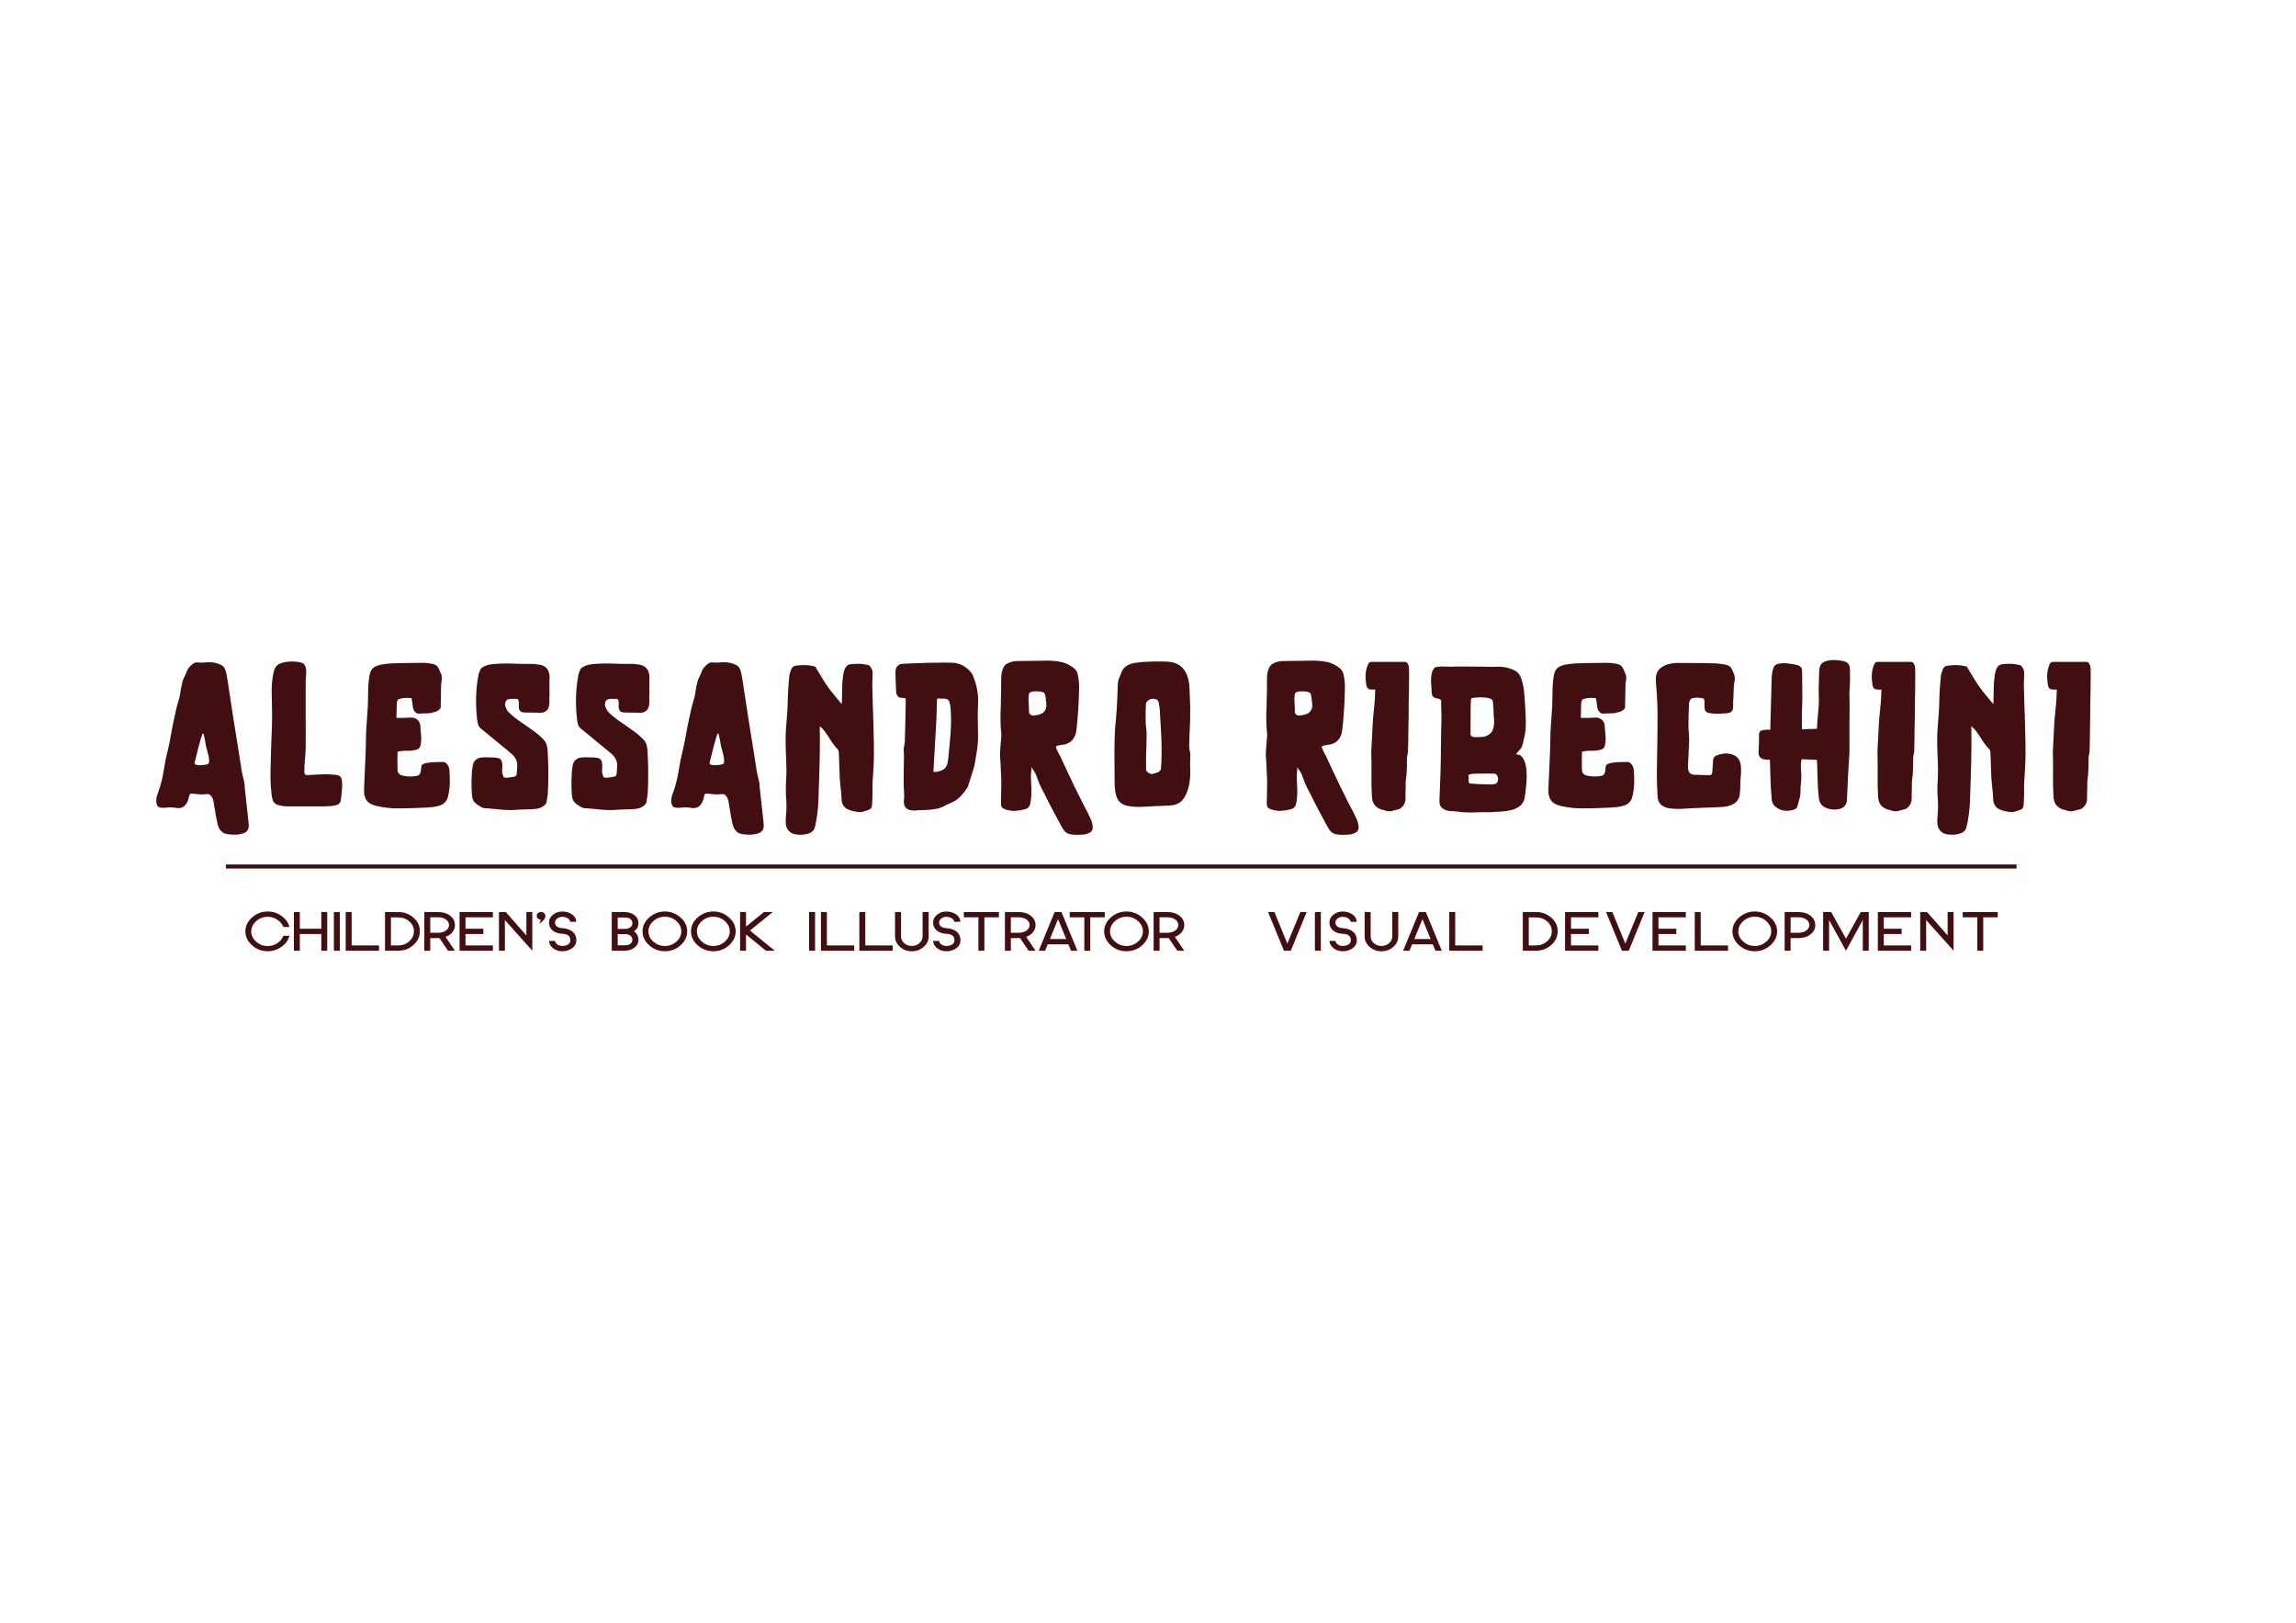 <?xml version="1.0" encoding="UTF-8"?>
<!DOCTYPE svg PUBLIC '-//W3C//DTD SVG 1.0//EN'
          'http://www.w3.org/TR/2001/REC-SVG-20010904/DTD/svg10.dtd'>
<svg data-name="Livello 1" height="595" viewBox="0 0 841.89 595.28" width="842" xmlns="http://www.w3.org/2000/svg" xmlns:xlink="http://www.w3.org/1999/xlink"
><g fill="#410f11"
  ><path d="M89.52,288.71c.22,2.11.45,4.22.69,6.34.24,2.11.47,4.23.69,6.34.09.62.12,1.22.1,1.82-.02.59-.23,1.13-.63,1.62-.26.35-.59.6-.99.76-.4.15-.79.27-1.19.36-.75.17-1.49.26-2.21.26s-1.46-.04-2.21-.13c-.31-.04-.59-.09-.86-.13-.26-.04-.53-.11-.79-.2-.92-.4-1.61-1.08-2.05-2.05-.22-.48-.39-.96-.5-1.42-.11-.46-.21-.94-.3-1.42-.13-.71-.26-1.4-.4-2.08-.13-.68-.24-1.38-.33-2.08-.09-.26-.13-.48-.13-.66-.13-.62-.24-1.28-.33-1.98-.09-.7-.33-1.32-.73-1.85-.4-.57-.81-.87-1.25-.89-.44-.02-.97.01-1.58.1-.66.04-1.35.02-2.08-.07-.73-.09-1.42-.15-2.08-.2-.44-.09-.75-.02-.92.2-.09.09-.14.19-.17.3-.02.11-.06.21-.1.3-.09.48-.21.96-.36,1.42-.15.46-.34.89-.56,1.29-.22.35-.49.67-.79.96-.31.29-.64.5-.99.63-.62.22-1.23.27-1.85.17-.62-.11-1.23-.19-1.85-.23-.62-.04-1.21-.02-1.78.07-.57.09-1.17.11-1.78.07-.57,0-1.01-.11-1.32-.33-.26-.18-.45-.42-.56-.73-.11-.31-.19-.62-.23-.92-.09-.88,0-1.74.3-2.57.29-.83.56-1.65.83-2.44.75-2.33,1.3-4.69,1.65-7.06.35-2.38.84-4.75,1.45-7.13.4-1.67.74-3.33,1.02-4.98.29-1.65.6-3.31.96-4.98.31-1.45.62-2.88.92-4.29.31-1.41.68-2.82,1.12-4.22.22-.7.38-1.43.5-2.18.11-.75.23-1.5.36-2.24.13-.7.29-1.4.46-2.08.17-.68.44-1.35.79-2.01.09-.22.2-.45.33-.69.13-.24.24-.5.33-.76.18-.62.44-1.16.79-1.62.35-.46.77-.89,1.25-1.29.35-.31.71-.54,1.09-.69.37-.15.78-.19,1.22-.1.7.09,1.39.1,2.05.03s1.34-.1,2.05-.1c1.54,0,2.93.31,4.16.92.88.4,1.45,1.06,1.72,1.98.22.53.37,1.15.46,1.85.18.88.33,1.77.46,2.67.13.9.26,1.82.4,2.74.57,3.87,1.17,7.72,1.78,11.55.62,3.83,1.23,7.68,1.85,11.55.17,1.14.35,2.28.53,3.4.17,1.12.35,2.25.53,3.4.18.97.4,1.91.66,2.84.26.92.4,1.89.4,2.9ZM76.12,280.26c.26-.22.38-.65.36-1.29-.02-.64-.12-1.32-.3-2.05-.18-.73-.36-1.43-.56-2.11-.2-.68-.32-1.18-.36-1.49-.09-.7-.21-1.41-.36-2.11-.16-.7-.32-1.41-.5-2.11h-.2c-.13,0-.35.51-.66,1.52-.31,1.01-.63,2.16-.96,3.43s-.63,2.47-.89,3.6-.44,1.82-.53,2.08c-.09.4.05.66.43.79.37.13.82.2,1.35.2s1.06-.03,1.58-.1c.53-.07.88-.12,1.06-.17.26-.09.44-.15.53-.2Z"
    /><path d="M124.63,284.94c.22.22.36.46.43.73.07.26.12.53.17.79.09,1.06.09,2.11,0,3.17-.09,1.06-.2,2.11-.33,3.17-.04.35-.11.72-.2,1.09-.09.37-.24.67-.46.89-.22.22-.48.37-.79.46-.31.09-.62.18-.92.26-.71.13-1.39.22-2.05.26-.66.04-1.36.07-2.11.07h-12.67c-.7,0-1.41-.04-2.11-.13-.62-.09-1.23-.22-1.85-.4-.62-.18-1.12-.51-1.52-.99-.26-.35-.44-.75-.53-1.19-.09-.44-.18-.88-.26-1.32-.35-2.95-.5-5.94-.43-8.98s.14-6.03.23-8.98c.09-2.2.17-4.38.26-6.53.09-2.16.11-4.33.07-6.53-.04-2.29-.09-4.58-.13-6.86s.15-4.55.59-6.8c.13-.57.3-1.13.49-1.68.2-.55.52-1,.96-1.35.26-.26.57-.47.92-.63.35-.15.7-.27,1.06-.36,1.01-.26,2.03-.41,3.07-.43,1.03-.02,2.06.06,3.07.23.26.09.52.17.76.23s.47.14.69.23c.62.7.96,1.45,1.02,2.24.07.79.05,1.61-.03,2.44-.09.75-.13,1.48-.13,2.21v12.24c0,2.07,0,4.1.03,6.11.02,2,0,4.04-.03,6.1-.04,1.41-.14,2.83-.3,4.26-.16,1.43-.21,2.87-.17,4.32,0,.35.07.59.2.73l.13.13c.17.13.48.2.92.2,1.67-.09,3.35-.18,5.05-.26,1.69-.09,3.38-.04,5.05.13.35.09.69.17,1.02.23.33.07.6.23.82.5Z"
    /><path d="M164.16,280.85c.22.44.37.92.46,1.45.13,1.54.19,3.07.17,4.59-.02,1.52-.19,3.05-.5,4.59-.09.44-.2.87-.33,1.29s-.33.8-.59,1.15c-.57.75-1.32,1.28-2.24,1.58s-1.85.51-2.77.59c-.75.09-1.64.15-2.67.2-1.04.04-2.1.09-3.2.13-1.1.04-2.18.08-3.23.1-1.06.02-1.94.03-2.64.03-2.99.09-5.87-.2-8.65-.86-.44-.09-.86-.21-1.25-.36-.4-.15-.79-.34-1.19-.56-.84-.48-1.43-1.19-1.78-2.11-.26-.62-.41-1.28-.43-1.98-.02-.7-.01-1.41.03-2.11.09-1.72.17-3.44.23-5.18.07-1.74.14-3.49.23-5.25.09-1.63.14-3.26.17-4.88s.05-3.28.1-4.95c.09-1.28.17-2.56.26-3.86.09-1.3.18-2.58.26-3.86.09-.92.13-1.86.13-2.8s.02-1.88.07-2.8c0-1.23.03-2.45.1-3.66.07-1.21.21-2.41.43-3.6.13-.75.37-1.41.73-1.98.26-.44.66-.81,1.19-1.12.62-.35,1.25-.59,1.91-.73.66-.13,1.32-.24,1.98-.33.75-.09,1.47-.15,2.18-.2.7-.04,1.41-.07,2.11-.07,1.63-.04,3.24-.08,4.85-.1,1.61-.02,3.2-.03,4.78-.03.53,0,1.06.03,1.58.1.53.07,1.06.14,1.58.23.62.09,1.14.29,1.58.59.44.31.77.75.99,1.32.13.35.29.72.46,1.09.18.37.33.74.46,1.09.22.7.22,1.54,0,2.51-.04.26-.08.52-.1.76-.02.24-.03.5-.03.76-.04,1.28-.07,2.53-.07,3.76s-.02,2.49-.07,3.76c0,.31-.02.53-.07.66-.57.79-1.34,1.28-2.31,1.45-.31.04-.59.11-.86.2-.26.09-.55.15-.86.2-.75.04-1.49.07-2.21.07s-1.46.02-2.21.07c-1.01-.48-1.58-1.34-1.72-2.57-.04-.53-.11-1.04-.2-1.55-.09-.5-.18-1.02-.26-1.55-.84-.09-1.66-.11-2.48-.07-.81.04-1.66.24-2.54.59-.09.22-.18.46-.26.73-.09.26-.13.53-.13.79-.04.88-.07,1.75-.07,2.61s-.02,1.73-.07,2.61h1.06c.75,0,1.46-.01,2.14-.03.68-.02,1.38-.05,2.08-.1,1.06-.04,1.9.25,2.54.89.64.64.96,1.4.96,2.28.04.75.1,1.46.17,2.14.07.68.12,1.4.17,2.15,0,.84-.07,1.65-.2,2.44-.13,1.01-.68,1.65-1.65,1.91-.35.09-.69.16-1.02.2-.33.04-.67.09-1.02.13-.49.04-.96.06-1.42.03-.46-.02-.94,0-1.42.03-.31.04-.6.09-.89.13-.29.04-.61.09-.96.13-.09.18-.13.33-.13.46,0,1.01-.01,2.02-.03,3.04-.02,1.01-.01,2.02.03,3.04,0,1.28.66,2.05,1.98,2.31,1.58.35,3.17.4,4.75.13.22-.04.43-.09.63-.13.2-.04.38-.15.56-.33.22-.18.37-.41.46-.69.09-.29.15-.56.2-.83.04-.35.08-.68.1-.99.02-.31.08-.64.17-.99.22-.26.66-.51,1.32-.73,1.06-.22,2.11-.35,3.17-.4s2.13-.07,3.23-.07c.48,0,.88.13,1.19.4.31.26.57.57.79.92Z"
    /><path d="M198.28,243.96c1.14.26,2,.92,2.57,1.98.26.57.43,1.13.49,1.68.07.55.08,1.11.03,1.68-.04.92-.06,1.84-.03,2.74.02.9.03,1.82.03,2.74,0,.26-.02.46-.07.59,0,.49,0,.98.03,1.49.02.51.01,1.01-.03,1.52-.04.51-.17.98-.36,1.42-.2.44-.52.82-.96,1.12-.44.31-.91.49-1.42.53-.51.04-1.02.04-1.55,0-.79,0-1.6,0-2.41-.03-.81-.02-1.62-.03-2.41-.03-.22-.04-.44-.08-.66-.1-.22-.02-.42-.08-.59-.17-.35-.22-.58-.52-.69-.89-.11-.37-.17-.74-.17-1.09,0-.4.01-.79.03-1.19.02-.4-.03-.77-.17-1.12-.09-.17-.18-.29-.26-.33-.13-.09-.31-.13-.53-.13h-1.02c-.38,0-.75.01-1.12.03-.38.02-.72.1-1.02.23-.31.13-.53.35-.66.66-.22.4-.31.83-.26,1.29.04.46.17.89.4,1.29.18.44.41.83.69,1.16s.6.65.96.96c.92.84,1.89,1.61,2.9,2.31,1.01.7,2.02,1.41,3.04,2.11,1.01.7,2.01,1.42,3,2.14.99.73,1.92,1.53,2.8,2.41.53.53.9,1.01,1.12,1.45.22.4.36.81.43,1.25.07.44.14.88.23,1.32.09,1.1.14,2.19.17,3.27.02,1.08.05,2.15.1,3.2v4.42c0,1.45-.04,2.9-.13,4.36,0,.62-.06,1.24-.17,1.88-.11.64-.21,1.29-.3,1.95-.04.57-.35,1.06-.92,1.45-.57.48-1.18.81-1.82.99-.64.18-1.33.29-2.08.33l-5.54.2c-.62.04-1.21.09-1.78.13-.57.04-1.17.04-1.78,0-.75,0-1.51-.03-2.28-.1-.77-.07-1.53-.14-2.28-.23-.44-.04-.86-.08-1.25-.1-.4-.02-.79-.06-1.19-.1-.44-.09-.86-.12-1.25-.1-.4.02-.79-.03-1.19-.17-.4-.13-.77-.32-1.12-.56-.35-.24-.7-.47-1.06-.69-.22-.18-.44-.36-.66-.56-.22-.2-.42-.43-.59-.69-.26-.4-.43-.85-.5-1.35-.07-.5-.12-1.02-.17-1.55-.09-1.36-.12-2.73-.1-4.09.02-1.36.08-2.75.17-4.16.09-.7.2-1.41.33-2.11.13-.7.46-1.3.99-1.78.57-.53,1.26-.84,2.08-.92.81-.09,1.59-.11,2.34-.07.44,0,.86.01,1.25.03.4.02.81.03,1.25.03.4.04.8.1,1.22.17.42.07.78.25,1.09.56.22.26.36.56.43.89.07.33.12.67.17,1.02,0,.66-.02,1.36-.07,2.11-.04.75.09,1.43.4,2.05,0,.31.18.5.53.56.35.07.76.08,1.22.03.46-.04.9-.11,1.32-.2.42-.09.69-.13.83-.13.09-.04.2-.08.33-.1.13-.02.24-.08.33-.17.13-.09.22-.23.26-.43.04-.2.09-.38.13-.56.09-.97.14-1.92.17-2.87.02-.95-.21-1.82-.69-2.61-.26-.48-.59-.91-.99-1.29-.4-.37-.81-.74-1.25-1.09-1.63-1.32-3.25-2.65-4.85-3.99-1.61-1.34-3.22-2.67-4.85-3.99-.31-.22-.61-.46-.89-.73-.29-.26-.52-.57-.69-.92-.22-.53-.38-1.14-.46-1.85-.35-2.77-.49-5.59-.43-8.45.07-2.86.36-5.68.89-8.45.09-.31.19-.6.3-.89.11-.29.23-.58.36-.89.22-.48.68-.88,1.39-1.19.66-.35,1.34-.58,2.05-.69.7-.11,1.43-.19,2.18-.23,2.24-.18,4.49-.21,6.73-.1,2.24.11,4.49.14,6.73.1.53,0,1.07.04,1.62.13.55.09,1.09.18,1.62.26Z"
    /><path d="M234.91,243.96c1.14.26,2,.92,2.57,1.98.26.57.43,1.13.5,1.68.07.55.08,1.11.03,1.68-.04.92-.06,1.84-.03,2.74.02.9.03,1.82.03,2.74,0,.26-.02.46-.07.59,0,.49.01.98.03,1.49.02.51,0,1.01-.03,1.52-.04.51-.17.98-.36,1.42-.2.44-.52.82-.96,1.12-.44.31-.91.49-1.42.53-.51.04-1.02.04-1.55,0-.79,0-1.59,0-2.41-.03-.81-.02-1.62-.03-2.41-.03-.22-.04-.44-.08-.66-.1-.22-.02-.42-.08-.59-.17-.35-.22-.58-.52-.69-.89-.11-.37-.17-.74-.17-1.09,0-.4,0-.79.03-1.19.02-.4-.03-.77-.17-1.12-.09-.17-.18-.29-.26-.33-.13-.09-.31-.13-.53-.13h-1.02c-.37,0-.75.01-1.12.03-.37.02-.72.1-1.02.23-.31.13-.53.35-.66.66-.22.4-.31.83-.26,1.29s.18.89.4,1.29c.17.44.41.83.69,1.16.29.33.6.65.96.96.92.84,1.89,1.61,2.9,2.31,1.01.7,2.02,1.41,3.04,2.11,1.01.7,2.01,1.42,3,2.14.99.73,1.92,1.53,2.81,2.41.53.53.9,1.01,1.12,1.45.22.4.36.81.43,1.25.07.44.14.88.23,1.32.09,1.1.14,2.19.17,3.27.02,1.08.05,2.15.1,3.2v4.42c0,1.45-.04,2.9-.13,4.36,0,.62-.06,1.24-.17,1.88-.11.64-.21,1.29-.3,1.95-.04.57-.35,1.06-.92,1.45-.57.48-1.18.81-1.81.99-.64.18-1.33.29-2.08.33l-5.54.2c-.62.04-1.21.09-1.78.13-.57.04-1.17.04-1.78,0-.75,0-1.51-.03-2.28-.1-.77-.07-1.53-.14-2.28-.23-.44-.04-.86-.08-1.25-.1-.4-.02-.79-.06-1.19-.1-.44-.09-.86-.12-1.25-.1-.4.02-.79-.03-1.19-.17-.4-.13-.77-.32-1.12-.56-.35-.24-.71-.47-1.06-.69-.22-.18-.44-.36-.66-.56-.22-.2-.42-.43-.59-.69-.26-.4-.43-.85-.5-1.35-.07-.5-.12-1.02-.17-1.55-.09-1.36-.12-2.73-.1-4.09.02-1.36.08-2.75.17-4.16.09-.7.2-1.41.33-2.11.13-.7.46-1.3.99-1.78.57-.53,1.26-.84,2.08-.92.81-.09,1.59-.11,2.34-.07.44,0,.86.01,1.25.03.4.02.81.03,1.25.03.4.04.8.1,1.22.17.42.07.78.25,1.09.56.22.26.36.56.43.89.07.33.12.67.17,1.02,0,.66-.02,1.36-.07,2.11-.04.75.09,1.43.4,2.05,0,.31.17.5.53.56.35.07.76.08,1.22.03.46-.04.9-.11,1.32-.2.42-.09.69-.13.83-.13.09-.04.2-.08.33-.1s.24-.08.33-.17c.13-.09.22-.23.26-.43.04-.2.09-.38.13-.56.09-.97.14-1.92.17-2.87.02-.95-.21-1.82-.69-2.61-.26-.48-.59-.91-.99-1.29-.4-.37-.81-.74-1.25-1.09-1.63-1.32-3.25-2.65-4.85-3.99s-3.22-2.67-4.85-3.99c-.31-.22-.61-.46-.89-.73-.29-.26-.52-.57-.69-.92-.22-.53-.37-1.14-.46-1.85-.35-2.77-.5-5.59-.43-8.45.07-2.86.36-5.68.89-8.45.09-.31.19-.6.3-.89.11-.29.23-.58.36-.89.22-.48.68-.88,1.39-1.19.66-.35,1.34-.58,2.05-.69.7-.11,1.43-.19,2.18-.23,2.24-.18,4.49-.21,6.73-.1,2.24.11,4.49.14,6.73.1.53,0,1.07.04,1.62.13.55.09,1.09.18,1.62.26Z"
    /><path d="M278.47,288.71c.22,2.11.45,4.22.69,6.34.24,2.11.47,4.23.69,6.34.09.62.12,1.22.1,1.82-.02.59-.23,1.13-.63,1.62-.26.35-.59.6-.99.76-.4.15-.79.27-1.19.36-.75.17-1.48.26-2.21.26s-1.46-.04-2.21-.13c-.31-.04-.59-.09-.86-.13-.26-.04-.53-.11-.79-.2-.92-.4-1.61-1.08-2.05-2.05-.22-.48-.39-.96-.5-1.42-.11-.46-.21-.94-.3-1.42-.13-.71-.26-1.4-.4-2.08-.13-.68-.24-1.38-.33-2.08-.09-.26-.13-.48-.13-.66-.13-.62-.24-1.28-.33-1.98-.09-.7-.33-1.32-.73-1.85-.4-.57-.82-.87-1.25-.89-.44-.02-.97.01-1.58.1-.66.04-1.35.02-2.08-.07-.73-.09-1.42-.15-2.08-.2-.44-.09-.75-.02-.92.2-.09.09-.14.19-.17.3-.02.11-.06.21-.1.3-.09.48-.21.96-.36,1.42s-.34.89-.56,1.29c-.22.35-.48.67-.79.96-.31.29-.64.5-.99.63-.62.22-1.23.27-1.85.17-.62-.11-1.23-.19-1.85-.23-.62-.04-1.21-.02-1.78.07-.57.09-1.17.11-1.78.07-.57,0-1.01-.11-1.32-.33-.26-.18-.45-.42-.56-.73-.11-.31-.19-.62-.23-.92-.09-.88.01-1.74.3-2.57.29-.83.56-1.65.83-2.44.75-2.33,1.3-4.69,1.65-7.06.35-2.38.83-4.75,1.45-7.13.4-1.67.74-3.33,1.02-4.98.29-1.65.6-3.31.96-4.98.31-1.45.62-2.88.92-4.29s.68-2.82,1.12-4.22c.22-.7.38-1.43.5-2.18.11-.75.23-1.5.36-2.24.13-.7.29-1.4.46-2.08.18-.68.44-1.35.79-2.01.09-.22.2-.45.33-.69.13-.24.24-.5.33-.76.17-.62.44-1.16.79-1.62.35-.46.77-.89,1.25-1.29.35-.31.71-.54,1.09-.69.37-.15.78-.19,1.22-.1.7.09,1.39.1,2.05.03.66-.07,1.34-.1,2.05-.1,1.54,0,2.92.31,4.16.92.88.4,1.45,1.06,1.72,1.98.22.53.37,1.15.46,1.85.17.88.33,1.77.46,2.67.13.9.26,1.82.4,2.74.57,3.87,1.17,7.72,1.78,11.55.62,3.83,1.23,7.68,1.85,11.55.18,1.14.35,2.28.53,3.4.18,1.12.35,2.25.53,3.4.17.97.4,1.91.66,2.84.26.92.4,1.89.4,2.9ZM265.07,280.26c.26-.22.38-.65.36-1.29-.02-.64-.12-1.32-.3-2.05-.18-.73-.36-1.43-.56-2.11-.2-.68-.32-1.18-.36-1.49-.09-.7-.21-1.41-.36-2.11s-.32-1.41-.5-2.11h-.2c-.13,0-.35.51-.66,1.52-.31,1.01-.63,2.16-.96,3.43s-.63,2.47-.89,3.6c-.26,1.12-.44,1.82-.53,2.08-.09.4.05.66.43.79.37.13.83.2,1.35.2s1.06-.03,1.58-.1c.53-.07.88-.12,1.06-.17.26-.09.44-.15.53-.2Z"
    /><path d="M319.79,251.22c.04,1.94.09,3.86.13,5.77.04,1.91.11,3.84.2,5.78.04,2.2.1,4.38.17,6.53.07,2.16.1,4.33.1,6.53,0,1.8-.04,3.6-.13,5.38-.09,1.78-.2,3.58-.33,5.38-.09,1.14-.11,2.28-.07,3.4s.02,2.26-.07,3.4c0,.35-.01.73-.03,1.12-.02.4-.06.77-.1,1.12-.09.66-.42,1.12-.99,1.39-.66.22-1.32.44-1.98.66-.66.22-1.34.29-2.05.2-1.32-.13-2.51-.42-3.56-.86-1.58-.62-2.44-1.87-2.57-3.76-.04-1.32-.14-2.65-.3-3.99-.16-1.34-.28-2.67-.36-3.99-.09-1.5-.14-2.98-.17-4.46-.02-1.47-.08-2.94-.17-4.39,0-.48-.04-.84-.13-1.06-.09-.22-.21-.42-.36-.59-.15-.17-.32-.35-.5-.53-.53-.57-1.02-1.21-1.48-1.91-.46-.7-.91-1.4-1.35-2.08-.44-.68-.9-1.35-1.39-2.01-.48-.66-1.03-1.23-1.65-1.72l-.13-.13c.09,6.16.02,12.32-.2,18.48-.09,2.95-.19,5.92-.3,8.91-.11,2.99-.47,5.94-1.09,8.84-.09.31-.17.62-.23.92-.07.31-.19.59-.36.86-.44.62-1.03,1.06-1.78,1.32s-1.5.42-2.24.46c-.97.09-1.96.03-2.97-.17-1.01-.2-1.83-.69-2.44-1.49-.53-.75-.82-1.58-.86-2.51-.04-.92-.02-1.83.07-2.71.22-2.2.24-4.38.07-6.53-.18-2.16-.18-4.31,0-6.47.13-2.24.14-4.49.03-6.73-.11-2.24-.19-4.49-.23-6.73-.04-1.8,0-3.59.13-5.35.13-1.76.26-3.54.4-5.35.13-1.5.21-2.98.23-4.46.02-1.47.08-2.96.17-4.46.04-.97.11-1.91.2-2.84.09-.92.18-1.85.26-2.77.09-.35.19-.69.3-1.02.11-.33.23-.67.36-1.02.35-.88.97-1.34,1.85-1.39,1.01-.13,2.01-.2,3-.2s1.99.11,3,.33c.22.04.41.09.56.13.15.04.3.09.43.13.75,1.23,1.47,2.44,2.18,3.63.7,1.19,1.45,2.35,2.24,3.5.79,1.14,1.64,2.24,2.54,3.3.9,1.06,1.81,2.16,2.74,3.3,0-.26,0-.47.03-.63s.03-.32.03-.5c.04-1.19.07-2.39.07-3.6s.04-2.41.13-3.6c.09-.79.17-1.56.26-2.31.09-.75.29-1.5.59-2.24.48-1.14,1.3-1.74,2.44-1.78.92-.09,1.85-.13,2.77-.13s1.85.11,2.77.33c.22.04.42.09.59.13.18.04.31.09.4.13.83.88,1.25,1.78,1.25,2.71s-.02,1.85-.07,2.77c0,.26-.01.53-.03.79-.02.26-.03.53-.03.79Z"
    /><path d="M357.14,248.97c1.14,3.08,1.63,6.16,1.45,9.24-.09,1.89-.12,3.77-.1,5.64s.05,3.75.1,5.64c.04,1.45-.02,2.89-.2,4.32-.18,1.43-.4,2.87-.66,4.32-.09.53-.18,1.07-.26,1.62-.09.55-.2,1.09-.33,1.62-.35,1.15-.72,2.3-1.09,3.47-.38,1.17-.74,2.32-1.09,3.46-.04.09-.09.2-.13.33-.04.13-.09.24-.13.33-.79,1.19-1.66,2.28-2.61,3.27-.95.99-2.12,1.77-3.53,2.34-.48.22-.97.44-1.45.66-.48.22-.97.46-1.45.73-.7.35-1.43.59-2.18.73-.75.13-1.5.24-2.24.33-1.01.09-2.05.14-3.1.17-1.06.02-2.09.08-3.1.17-.22,0-.46-.02-.73-.07s-.51-.09-.73-.13c-1.36-.35-2.09-1.23-2.18-2.64-.09-.26-.09-.53,0-.79.09-.84.11-1.66.07-2.48-.04-.81-.09-1.64-.13-2.47-.04-1.14-.06-2.3-.03-3.46.02-1.17.03-2.32.03-3.46,0-.84,0-1.66.03-2.48.02-.81.03-1.64.03-2.47,0-.48-.02-.96-.07-1.42-.04-.46-.02-.91.07-1.35.09-.44.17-.85.23-1.22.07-.37.1-.78.1-1.22.09-2.55.15-5.08.2-7.59.04-2.51.09-5.04.13-7.59,0-.13-.02-.22-.07-.26-.04-.04-.09-.07-.13-.07s-.09-.02-.13-.07c-.57-.09-1.11-.14-1.62-.17-.51-.02-.91-.32-1.22-.89-.18-.35-.29-.71-.33-1.09-.04-.37-.07-.74-.07-1.09l-.2-5.54v-.82c0-.29.02-.56.07-.83.09-.44.26-.84.53-1.19.26-.35.62-.62,1.06-.79.18-.09.35-.13.53-.13s.37-.02.59-.07c.18,0,.62-.02,1.32-.07.7-.04,1.52-.08,2.44-.1.92-.02,1.89-.05,2.9-.1,1.01-.04,1.95-.08,2.81-.1.86-.02,1.57-.03,2.14-.03s.86.02.86.07v-.07c.97,0,1.94-.01,2.9-.03.97-.02,1.91-.01,2.84.03,1.41.09,2.67.45,3.8,1.09,1.12.64,2.12,1.48,3,2.54.26.31.47.66.63,1.06.15.4.3.79.43,1.19ZM347.64,278.41c.35-3.21.65-6.45.89-9.7.24-3.25.21-6.51-.1-9.77-.09-.48-.2-.95-.33-1.39-.13-.44-.4-.77-.79-.99-.22-.13-.45-.21-.69-.23-.24-.02-.47-.03-.69-.03h-.96c-.29,0-.61-.02-.96-.07-.18,0-.29.04-.33.13-.09.04-.13.16-.13.33-.09.7-.12,1.4-.1,2.08.02.68.01,1.38-.03,2.08-.04,1.19-.09,2.38-.13,3.56-.04,1.19-.11,2.35-.2,3.5-.13,2.51-.28,5-.43,7.46-.15,2.46-.3,4.95-.43,7.46,0,.13.02.22.07.26.09.09.2.13.33.13.79-.04,1.56-.2,2.31-.46.75-.26,1.34-.7,1.78-1.32.35-.44.57-.92.66-1.45.09-.53.17-1.06.26-1.58Z"
    /><path d="M399.12,298.81c.17.35.4.79.66,1.32.26.53.47,1.08.63,1.65.15.57.24,1.13.26,1.68.02.55-.12,1.02-.43,1.42-.09.18-.22.32-.4.43-.18.11-.37.21-.59.3-.75.35-1.53.55-2.34.59-.82.04-1.64.07-2.48.07-.62-.04-1.21-.1-1.78-.17-.57-.07-1.1-.25-1.58-.56-.44-.31-.79-.66-1.06-1.06-.26-.4-.51-.79-.73-1.19-1.06-1.94-2.09-3.85-3.1-5.74-1.01-1.89-2-3.83-2.97-5.81-.48-.92-.97-1.86-1.45-2.8-.48-.95-.9-1.92-1.25-2.94-.18-.44-.33-.86-.46-1.25-.13-.4-.31-.81-.53-1.25-.13-.26-.39-.64-.76-1.12-.37-.48-.56-.88-.56-1.19,0,.7-.04,1.39-.13,2.05s-.11,1.34-.07,2.05c.09,1.54.14,3.09.17,4.65.02,1.56-.1,3.11-.36,4.65-.22,1.28-.92,2.05-2.11,2.31-1.14.31-2.3.5-3.46.56-1.17.07-2.34-.1-3.53-.5-.66-.22-1.11-.47-1.35-.76-.24-.29-.36-.78-.36-1.49,0-1.41.02-2.8.07-4.19.04-1.39.07-2.78.07-4.19-.04-1.14-.1-2.29-.17-3.43-.07-1.14-.12-2.29-.16-3.43-.04-.62-.09-1.23-.13-1.85-.04-.62-.04-1.23,0-1.85.04-.88.1-1.73.17-2.54.07-.81.14-1.66.23-2.54.09-.66.09-1.34,0-2.05-.18-1.63-.26-3.26-.26-4.88s.04-3.28.13-4.95v-.73c.04-1.54.08-3.05.1-4.52.02-1.47.03-2.96.03-4.46,0-.75.05-1.46.17-2.15.11-.68.32-1.35.63-2.01.31-.7.83-1.23,1.58-1.58,1.14-.57,2.31-.86,3.5-.86,1.98,0,3.92-.02,5.81-.07,1.89-.04,3.81-.07,5.74-.07,1.67.04,3.2.21,4.59.49,1.39.29,2.74.89,4.06,1.81.22.18.44.35.66.53.22.18.42.37.59.59.35.4.58.85.69,1.35.11.51.21,1,.3,1.49.22,1.41.31,2.84.26,4.29-.04,1.45-.09,2.88-.13,4.29-.09,1.28-.17,2.56-.23,3.86-.07,1.3-.17,2.59-.3,3.86-.09,1.01-.21,2.09-.36,3.23-.15,1.14-.54,2.13-1.16,2.97-.66.88-1.58,1.52-2.77,1.91-.18.04-.44.09-.79.13-.35.04-.72.1-1.09.17-.38.07-.72.13-1.02.2-.31.07-.51.17-.59.3-.09.13-.07.36.07.69.13.33.3.69.49,1.09.2.4.38.76.56,1.09.17.33.31.56.4.69.35.75.68,1.47.99,2.18.31.7.64,1.41.99,2.11,2.07,4.49,4.22,8.93,6.47,13.33l1.98,3.76ZM383.08,260.72c.35-.48.54-1.02.56-1.62.02-.59-.01-1.18-.1-1.75l-.2-1.78c-.04-.22-.09-.43-.13-.63-.04-.2-.11-.38-.2-.56-.22-.26-.52-.44-.89-.53-.38-.09-.74-.15-1.09-.2-.71-.04-1.41-.04-2.11,0-.31.04-.59.11-.86.2-.26.09-.48.24-.66.46-.09.09-.13.2-.13.33s-.02.26-.07.4c-.09.75-.11,1.51-.07,2.28.04.77.09,1.53.13,2.28v.76c0,.29.01.56.03.83.02.26.1.5.23.69.13.2.35.36.66.5.31.13.64.16.99.07.57-.04,1.12-.13,1.65-.26.53-.13,1.01-.33,1.45-.59.35-.26.62-.55.79-.86Z"
    /><path d="M436.47,276.96c-.09,2.02-.1,4.06-.03,6.11.06,2.05-.17,4.06-.69,6.04-.35,1.32-.91,2.57-1.68,3.76-.77,1.19-1.82,1.96-3.13,2.31-.35.13-.72.21-1.09.23-.38.02-.74.05-1.09.1-1.19.09-2.39.14-3.6.17-1.21.02-2.41.08-3.6.17-1.23.09-2.44.14-3.63.17-1.19.02-2.4-.06-3.63-.23-.57-.09-1.12-.21-1.65-.36-.53-.15-1.03-.41-1.52-.76-.7-.48-1.22-1.13-1.55-1.95-.33-.81-.56-1.66-.69-2.54-.09-.7-.14-1.41-.17-2.11-.02-.7-.03-1.43-.03-2.18,0-1.58-.01-3.17-.03-4.75-.02-1.58-.03-3.17-.03-4.75,0-2.07.03-4.12.1-6.17.07-2.05.21-4.1.43-6.17.22-2.2.37-4.39.46-6.57.09-2.18.18-4.37.26-6.57.04-.35.09-.68.13-.99.04-.31.13-.62.26-.92.35-.92.71-1.83,1.09-2.71.37-.88,1-1.58,1.88-2.11.83-.48,1.74-.8,2.71-.96.97-.15,1.94-.27,2.9-.36,1.23-.09,2.44-.14,3.63-.17,1.19-.02,2.38-.03,3.56-.03,1.01,0,2.02.06,3.04.17,1.01.11,1.96.41,2.84.89.92.48,1.68,1.15,2.28,2.01.59.86,1.04,1.79,1.35,2.81.31,1.01.5,2.04.56,3.07.06,1.03.12,2.06.16,3.07.09,1.63.14,3.25.17,4.85.02,1.61,0,3.22-.03,4.85-.04,1.01-.09,2.01-.13,3-.04.99-.09,1.99-.13,3-.04.92-.08,1.86-.1,2.8-.02.95.08,1.9.3,2.87.09.18.13.34.13.5v.43ZM425.85,279.86c.04-1.01.07-2.02.07-3.04v-3.04c0-.92-.02-1.85-.07-2.77-.04-.92-.09-1.85-.13-2.77-.09-1.32-.17-2.65-.23-3.99-.07-1.34-.14-2.67-.23-3.99-.04-.57-.12-1.11-.23-1.62-.11-.51-.21-.98-.3-1.42-.35-.44-.72-.7-1.09-.79-.38-.09-.74-.11-1.09-.07-.62.04-1.17.28-1.65.69-.48.42-.73.89-.73,1.42-.04,1.01-.08,2.02-.1,3.04-.02,1.01-.01,2.02.03,3.04,0,.84.05,1.66.17,2.47.11.81.17,1.64.17,2.47,0,1.36-.02,2.73-.07,4.09-.04,1.36-.09,2.73-.13,4.09v4.22c-.04.48.05.86.3,1.12.24.26.56.51.96.73.18.09.44.18.79.26.35-.09.68-.18.99-.26.31-.09.62-.17.92-.26.48-.17.87-.42,1.16-.73.29-.31.41-.73.36-1.25,0-.26.02-.54.07-.83.04-.29.07-.56.07-.83Z"
    /><path d="M496.66,298.81c.17.35.4.79.66,1.32.26.53.47,1.08.63,1.65.15.57.24,1.13.26,1.68.02.55-.12,1.02-.43,1.42-.09.18-.22.32-.4.43-.18.11-.37.21-.59.3-.75.35-1.53.55-2.34.59-.81.04-1.64.07-2.48.07-.62-.04-1.21-.1-1.78-.17-.57-.07-1.1-.25-1.58-.56-.44-.31-.79-.66-1.06-1.06-.26-.4-.51-.79-.73-1.19-1.06-1.94-2.09-3.85-3.1-5.74-1.01-1.89-2-3.83-2.97-5.81-.48-.92-.97-1.86-1.45-2.8s-.9-1.92-1.25-2.94c-.18-.44-.33-.86-.46-1.25-.13-.4-.31-.81-.53-1.25-.13-.26-.38-.64-.76-1.12-.37-.48-.56-.88-.56-1.19,0,.7-.04,1.39-.13,2.05-.09.66-.11,1.34-.07,2.05.09,1.54.14,3.09.17,4.65.02,1.56-.1,3.11-.36,4.65-.22,1.28-.92,2.05-2.11,2.31-1.15.31-2.3.5-3.47.56-1.17.07-2.34-.1-3.53-.5-.66-.22-1.11-.47-1.35-.76-.24-.29-.36-.78-.36-1.49,0-1.41.02-2.8.07-4.19.04-1.39.07-2.78.07-4.19-.04-1.14-.1-2.29-.17-3.43-.07-1.14-.12-2.29-.17-3.43-.04-.62-.09-1.23-.13-1.85-.04-.62-.04-1.23,0-1.85.04-.88.1-1.73.17-2.54.07-.81.14-1.66.23-2.54.09-.66.09-1.34,0-2.05-.18-1.63-.26-3.26-.26-4.88s.04-3.28.13-4.95v-.73c.04-1.54.08-3.05.1-4.52.02-1.47.03-2.96.03-4.46,0-.75.05-1.46.17-2.15.11-.68.32-1.35.63-2.01.31-.7.83-1.23,1.58-1.58,1.14-.57,2.31-.86,3.5-.86,1.98,0,3.92-.02,5.81-.07,1.89-.04,3.81-.07,5.74-.07,1.67.04,3.2.21,4.59.49,1.39.29,2.74.89,4.06,1.81.22.18.44.35.66.53.22.18.42.37.59.59.35.4.58.85.69,1.35.11.51.21,1,.3,1.49.22,1.41.31,2.84.26,4.29-.04,1.45-.09,2.88-.13,4.29-.09,1.28-.17,2.56-.23,3.86-.07,1.3-.17,2.59-.3,3.86-.09,1.01-.21,2.09-.36,3.23-.15,1.14-.54,2.13-1.15,2.97-.66.88-1.58,1.52-2.77,1.91-.18.04-.44.09-.79.13-.35.04-.72.1-1.09.17-.37.07-.72.13-1.02.2-.31.07-.51.17-.59.3-.09.13-.07.36.07.69.13.33.3.69.5,1.09.2.4.38.76.56,1.09s.31.56.4.69c.35.75.68,1.47.99,2.18s.64,1.41.99,2.11c2.07,4.49,4.22,8.93,6.47,13.33l1.98,3.76ZM480.63,260.72c.35-.48.54-1.02.56-1.62s-.01-1.18-.1-1.75l-.2-1.78c-.04-.22-.09-.43-.13-.63s-.11-.38-.2-.56c-.22-.26-.52-.44-.89-.53-.37-.09-.74-.15-1.09-.2-.7-.04-1.41-.04-2.11,0-.31.04-.59.11-.86.2-.26.09-.49.24-.66.46-.09.09-.13.2-.13.33s-.02.26-.07.4c-.09.75-.11,1.51-.07,2.28.04.77.09,1.53.13,2.28v.76c0,.29,0,.56.03.83.02.26.1.5.23.69.13.2.35.36.66.5.31.13.64.16.99.07.57-.04,1.12-.13,1.65-.26.53-.13,1.01-.33,1.45-.59.35-.26.62-.55.79-.86Z"
    /><path d="M516.66,244.75c.04.4.07.79.07,1.19v1.39c.04.44.04.88,0,1.32,0,1.45-.01,2.9-.03,4.36-.02,1.45-.06,2.9-.1,4.36,0,1.85-.01,3.66-.03,5.45-.02,1.78-.06,3.58-.1,5.38,0,1.19-.01,2.38-.03,3.56-.02,1.19-.06,2.38-.1,3.56v.59c0,.18-.04.35-.13.53-.18.75-.26,1.47-.26,2.18v2.18c-.04.84-.08,1.65-.1,2.44-.02.79-.1,1.61-.23,2.44-.09.62-.13,1.22-.13,1.82v1.82c-.04.62-.07,1.23-.07,1.85v1.85c0,1.36-.55,2.49-1.65,3.37-.09.09-.19.17-.3.23-.11.07-.21.12-.3.17-.88.22-1.75.45-2.61.69-.86.24-1.77.19-2.74-.17-.26-.13-.55-.22-.86-.26-.31-.04-.59-.13-.86-.26-1.8-.75-2.79-2.13-2.97-4.16-.18-2.55-.24-5.16-.2-7.82.04-2.66.02-5.69-.07-9.08.09-1.36.17-3.06.26-5.08.09-2.02.2-4.13.33-6.34.09-1.06.19-2.1.3-3.13.11-1.03.21-2.06.3-3.07.09-.88.14-1.74.17-2.57.02-.84.05-1.69.1-2.57h-1.25c-.97,0-1.56-.29-1.78-.86-.22-.57-.38-1.43-.46-2.57-.22-2.02.04-3.94.79-5.74.17-.4.37-.66.59-.79.13-.13.37-.2.73-.2h12.01c.13,0,.27.01.43.03.15.02.3.08.43.17.18.13.33.33.46.59.09.18.18.36.26.56.09.2.13.41.13.63Z"
    /><path d="M558.37,277.95c.48.66.83,1.44,1.06,2.34.22.9.35,1.77.4,2.61.09,1.36.08,2.73-.03,4.09-.11,1.36-.25,2.73-.43,4.09-.04.49-.11.98-.2,1.49-.09.51-.24,1-.46,1.49-.49.92-1.17,1.64-2.05,2.14-.88.5-1.84.87-2.87,1.09-1.03.22-2.09.36-3.17.43-1.08.07-2.08.12-3,.17-.75.09-1.47.11-2.18.07-.7-.04-1.43-.04-2.18,0-.88,0-1.73.02-2.54.07-.81.04-1.66.04-2.54,0-.7,0-1.4-.03-2.08-.1-.68-.07-1.38-.14-2.08-.23-.62-.09-1.21-.13-1.78-.13s-1.17-.09-1.78-.26c-.53-.18-1.02-.44-1.49-.79-.46-.35-.78-.81-.96-1.39-.09-.26-.13-.55-.13-.86v-.92c.13-3.17.25-6.29.36-9.37.11-3.08.17-6.2.17-9.37,0-1.85.02-3.7.07-5.54.04-1.85.09-3.7.13-5.54,0-.83-.01-1.67-.03-2.51-.02-.83-.06-1.69-.1-2.57,0-.35.02-.7.07-1.06.04-.35-.13-.64-.53-.86-.44-.22-.9-.35-1.39-.4-.48-.04-.9-.31-1.25-.79-.18-.22-.28-.47-.3-.76-.02-.29-.06-.58-.1-.89,0-.62-.03-1.29-.1-2.01-.07-.73-.1-1.45-.1-2.18s.07-1.44.2-2.15c.13-.7.37-1.34.73-1.91.09-.18.2-.33.33-.46.17-.13.48-.24.92-.33.83-.13,1.66-.18,2.47-.13.81.04,1.64.07,2.48.07.88-.04,1.76-.07,2.64-.07h2.64c1.19,0,2.38.01,3.56.03,1.19.02,2.4.03,3.63.03,1.8.09,3.61.09,5.41,0,1.01,0,1.99.12,2.94.36.95.24,1.86.58,2.74,1.02,1.1.53,1.89,1.47,2.38,2.84.66,1.98,1.06,4.03,1.19,6.14.09,1.28.17,2.55.26,3.83.09,1.28.15,2.55.2,3.83.09,1.54.09,3.06,0,4.55-.09,1.5-.35,2.99-.79,4.49-.04.22-.08.42-.1.59-.02.18-.06.35-.1.53-.13.44-.28.85-.43,1.22-.16.38-.41.74-.76,1.09-.22.22-.44.46-.66.73-.22.26-.44.55-.66.86.26.09.48.13.66.13.75.13,1.32.53,1.72,1.19ZM549.2,286.79c.26-.62.26-1.28,0-1.98-.18-.4-.4-.68-.66-.86-.18-.09-.48-.13-.92-.13-1.85-.04-3.7-.04-5.54,0h-.89c-.42,0-.84.02-1.25.07-.42.04-.78.13-1.09.26-.31.13-.42.35-.33.66.09.31.11.61.07.89-.04.29-.04.58,0,.89,0,.35.09.59.26.73.09.04.15.07.2.07s.11.02.2.07h.4c.88.09,1.77.16,2.67.2.9.04,1.82.07,2.74.07.31,0,.66.01,1.06.03.4.02.79.02,1.19,0,.4-.02.77-.1,1.12-.23.35-.13.62-.37.79-.73ZM539.83,270.23c.26.13.62.2,1.06.2.88,0,1.8-.03,2.77-.1.97-.07,1.83-.41,2.57-1.02.48-.35.85-.78,1.09-1.29.24-.51.41-1.04.49-1.62.09-.57.13-1.14.13-1.72s-.04-1.14-.13-1.72c-.04-.84-.08-1.66-.1-2.48-.02-.81-.08-1.64-.17-2.47,0-.44-.09-.84-.26-1.19-.22-.22-.47-.38-.76-.5-.29-.11-.58-.21-.89-.3-1.8-.26-3.59-.26-5.35,0-.31,0-.55.09-.73.26-.04.09-.07.18-.07.26s-.02.18-.07.26c-.09,2.07-.12,4.12-.1,6.14.02,2.02,0,4.05-.03,6.07v.43c0,.15.04.27.13.36.04.13.18.26.4.4Z"
    /><path d="M598.7,280.85c.22.44.37.92.46,1.45.13,1.54.19,3.07.17,4.59-.02,1.52-.19,3.05-.5,4.59-.09.44-.2.87-.33,1.29-.13.42-.33.8-.59,1.15-.57.75-1.32,1.28-2.24,1.58-.92.31-1.85.51-2.77.59-.75.09-1.64.15-2.67.2-1.03.04-2.1.09-3.2.13-1.1.04-2.18.08-3.23.1-1.06.02-1.94.03-2.64.03-2.99.09-5.87-.2-8.65-.86-.44-.09-.86-.21-1.25-.36-.4-.15-.79-.34-1.19-.56-.84-.48-1.43-1.19-1.78-2.11-.26-.62-.41-1.28-.43-1.98-.02-.7-.01-1.41.03-2.11.09-1.72.17-3.44.23-5.18.07-1.74.14-3.49.23-5.25.09-1.63.14-3.26.17-4.88.02-1.63.05-3.28.1-4.95.09-1.28.18-2.56.26-3.86.09-1.3.18-2.58.26-3.86.09-.92.13-1.86.13-2.8s.02-1.88.07-2.8c0-1.23.03-2.45.1-3.66.07-1.21.21-2.41.43-3.6.13-.75.37-1.41.73-1.98.26-.44.66-.81,1.19-1.12.62-.35,1.25-.59,1.91-.73.66-.13,1.32-.24,1.98-.33.75-.09,1.47-.15,2.18-.2.7-.04,1.41-.07,2.11-.07,1.63-.04,3.25-.08,4.85-.1,1.61-.02,3.2-.03,4.79-.03.53,0,1.06.03,1.58.1.53.07,1.06.14,1.58.23.62.09,1.14.29,1.58.59.44.31.77.75.99,1.32.13.35.29.72.46,1.09.17.37.33.74.46,1.09.22.7.22,1.54,0,2.51-.04.26-.08.52-.1.76-.02.24-.03.5-.03.76-.04,1.28-.07,2.53-.07,3.76s-.02,2.49-.07,3.76c0,.31-.02.53-.07.66-.57.79-1.34,1.28-2.31,1.45-.31.04-.59.11-.86.2-.26.09-.55.15-.86.2-.75.04-1.48.07-2.21.07s-1.46.02-2.21.07c-1.01-.48-1.58-1.34-1.72-2.57-.04-.53-.11-1.04-.2-1.55-.09-.5-.18-1.02-.26-1.55-.84-.09-1.66-.11-2.48-.07-.81.04-1.66.24-2.54.59-.09.22-.18.46-.26.73-.09.26-.13.53-.13.79-.04.88-.07,1.75-.07,2.61s-.02,1.73-.07,2.61h1.06c.75,0,1.46-.01,2.15-.03.68-.02,1.37-.05,2.08-.1,1.06-.04,1.9.25,2.54.89.64.64.96,1.4.96,2.28.04.75.1,1.46.17,2.14.07.68.12,1.4.17,2.15,0,.84-.07,1.65-.2,2.44-.13,1.01-.68,1.65-1.65,1.91-.35.09-.69.16-1.02.2-.33.04-.67.09-1.02.13-.48.04-.96.06-1.42.03-.46-.02-.94,0-1.42.03-.31.04-.61.09-.89.13-.29.04-.61.09-.96.13-.09.18-.13.33-.13.46,0,1.01-.01,2.02-.03,3.04-.02,1.01-.01,2.02.03,3.04,0,1.28.66,2.05,1.98,2.31,1.58.35,3.17.4,4.75.13.22-.04.43-.09.63-.13.2-.04.38-.15.56-.33.22-.18.37-.41.46-.69s.15-.56.2-.83c.04-.35.08-.68.1-.99.02-.31.08-.64.16-.99.22-.26.66-.51,1.32-.73,1.06-.22,2.11-.35,3.17-.4,1.06-.04,2.13-.07,3.23-.07.48,0,.88.13,1.19.4.31.26.57.57.79.92Z"
    /><path d="M634.8,276.63c2.16.53,3.37,1.89,3.63,4.09.09.84.12,1.65.1,2.44-.02.79-.08,1.61-.17,2.44-.04.62-.08,1.25-.1,1.91-.02.66-.03,1.32-.03,1.98-.04.66-.1,1.31-.17,1.95-.07.64-.28,1.27-.63,1.88-.31.48-.66.89-1.06,1.22-.4.33-.9.6-1.52.83-.92.35-1.85.56-2.77.63-.92.07-1.87.12-2.84.17-.62,0-1.42.02-2.41.07-.99.04-2.01.09-3.07.13-1.06.04-2.08.09-3.07.13-.99.04-1.79.09-2.41.13-1.01.09-2.05.13-3.1.13s-2.11-.09-3.17-.26c-.92-.13-1.8-.51-2.64-1.12-.88-.7-1.36-1.67-1.45-2.9-.22-3.43-.31-6.85-.26-10.26.04-3.41.1-6.82.16-10.23.07-3.41.09-6.82.07-10.23-.02-3.41-.19-6.83-.5-10.26-.09-.83-.13-1.67-.13-2.51s.18-1.63.53-2.38c.35-.75.89-1.36,1.62-1.85.73-.48,1.49-.84,2.28-1.06,1.28-.35,2.6-.52,3.96-.5,1.36.02,2.68.03,3.96.03,1.67,0,3.32.01,4.95.03,1.63.02,3.28.06,4.95.1.57.04,1.12.11,1.65.2.53.09,1.08.18,1.65.26.57.09,1.07.29,1.49.59.42.31.74.75.96,1.32.09.22.2.46.33.73.13.26.24.51.33.73.4,1.1.44,2.18.13,3.23-.04.22-.08.42-.1.59-.02.18-.03.35-.03.53-.09.88-.13,1.75-.13,2.61s-.04,1.73-.13,2.61c-.04.62-.06,1.39-.03,2.31s-.21,1.61-.69,2.05c-.22.18-.45.3-.69.36-.24.07-.5.12-.76.17-1.01.09-2,.14-2.97.17-.97.02-1.96-.01-2.97-.1-.4-.09-.78-.17-1.15-.26-.38-.09-.67-.29-.89-.59-.18-.22-.28-.47-.3-.76-.02-.29-.06-.58-.1-.89v-1.98c0-.4-.09-.7-.26-.92h-.07c-.09-.09-.2-.14-.33-.17s-.29-.05-.46-.1c-.35,0-.67-.02-.96-.07-.29-.04-.61-.07-.96-.07-.22.04-.58.1-1.09.17-.51.07-.8.19-.89.36-.44.57-.66,1.23-.66,1.98-.13,2.6-.2,5.21-.2,7.85,0,.88.04,1.77.13,2.67.09.9.13,1.79.13,2.67-.04,1.23-.1,2.45-.17,3.66-.07,1.21-.12,2.41-.17,3.6-.04.53-.08,1.05-.1,1.55-.02.51-.01,1,.03,1.49.09,1.41.81,2.18,2.18,2.31.22,0,.63.01,1.22.03.59.02,1.21.04,1.85.07.64.02,1.25.03,1.85.03h1.22c.22-.18.37-.38.46-.63.09-.24.13-.5.13-.76.04-.66.09-1.31.13-1.95.04-.64.09-1.29.13-1.95,0-.83.37-1.45,1.12-1.85.88-.35,1.76-.59,2.64-.73.88-.13,1.8-.09,2.77.13Z"
    /><path d="M678.49,245.34c.04,1.32.05,2.64.03,3.96-.02,1.32-.08,2.64-.16,3.96-.09.75-.11,1.5-.07,2.24.04.75.07,1.5.07,2.24,0,1.8-.01,3.6-.03,5.38-.02,1.78-.03,3.58-.03,5.38v7.92c-.04.62-.09,1.25-.13,1.91-.04.66-.09,1.32-.13,1.98-.04.75-.09,1.52-.13,2.31s-.09,1.56-.13,2.31c-.09,1.45-.15,2.9-.2,4.36-.04,1.45-.11,2.93-.2,4.42-.09.75-.35,1.39-.79,1.91-.44.53-1.03.9-1.78,1.12-1.58.4-3.15.33-4.69-.2-1.01-.35-1.76-.87-2.24-1.55-.49-.68-.77-1.57-.86-2.67-.22-2.11-.35-4.23-.4-6.37-.04-2.13-.11-4.28-.2-6.44,0-.26-.02-.5-.07-.73l-2.77-.13c-.92-.04-1.87-.09-2.84-.13-.18.88-.26,1.74-.26,2.57s.04,1.69.13,2.57c.04.4.05.79.03,1.19-.02.4-.03.79-.03,1.19-.04.66-.1,1.31-.17,1.95-.07.64-.1,1.29-.1,1.95.04,1.01-.07,2-.33,2.97s-.53,1.94-.79,2.9c-.09.35-.26.63-.53.83-.26.2-.57.34-.92.43-1.14.35-2.25.46-3.33.33-1.08-.13-2.12-.57-3.13-1.32-.88-.62-1.39-1.56-1.52-2.84-.22-2.42-.38-4.84-.46-7.26-.09-2.42-.16-4.84-.2-7.26-.75.04-1.49,0-2.21-.17-.73-.15-1.27-.5-1.62-1.02-.18-.26-.28-.56-.3-.89-.02-.33-.03-.65-.03-.96.04-.92.09-1.85.13-2.77s.04-1.85,0-2.77c-.04-1.14.21-1.84.76-2.08.55-.24,1.33-.36,2.34-.36h1.06c.09-2.9.17-5.78.23-8.61.07-2.84.14-5.71.23-8.61,0-.97.04-1.94.13-2.9.09-.97.31-1.89.66-2.77.26-.7.8-1.13,1.62-1.29.81-.15,1.55-.23,2.21-.23s1.32.06,1.98.17c.66.11,1.32.21,1.98.3.44.09.87.21,1.29.36.42.15.76.41,1.02.76.18.26.27.56.3.89.02.33.03.65.03.96,0,2.16.02,4.3.07,6.43.04,2.13.02,4.26-.07,6.37-.09,1.28-.12,2.55-.1,3.83.02,1.28.03,2.55.03,3.83,0,.04,0,.09.03.13.02.04.03.11.03.2.88-.04,1.77-.07,2.67-.07s1.79-.02,2.67-.07c.09-.18.13-.31.13-.4.09-2.02.24-4.03.46-6.01.22-1.98.29-3.98.2-6.01-.04-1.01-.06-1.99-.03-2.94.02-.95.05-1.92.1-2.94,0-.48.01-.93.03-1.35.02-.42.03-.87.03-1.35.04-1.36.35-2.34.92-2.94.57-.59,1.56-1,2.97-1.22,1.63-.18,3.32-.07,5.08.33,1.5.35,2.27,1.28,2.31,2.77Z"
    /><path d="M702.38,244.75c.04.4.07.79.07,1.19v1.39c.04.44.04.88,0,1.32,0,1.45-.01,2.9-.03,4.36-.02,1.45-.06,2.9-.1,4.36,0,1.85-.01,3.66-.03,5.45-.02,1.78-.06,3.58-.1,5.38,0,1.19-.01,2.38-.03,3.56-.02,1.19-.06,2.38-.1,3.56v.59c0,.18-.04.35-.13.53-.18.75-.26,1.47-.26,2.18v2.18c-.04.84-.08,1.65-.1,2.44-.02.79-.1,1.61-.23,2.44-.09.62-.13,1.22-.13,1.82v1.82c-.04.62-.07,1.23-.07,1.85v1.85c0,1.36-.55,2.49-1.65,3.37-.09.09-.19.17-.3.23-.11.07-.21.12-.3.17-.88.22-1.75.45-2.61.69-.86.24-1.77.19-2.74-.17-.26-.13-.55-.22-.86-.26-.31-.04-.59-.13-.86-.26-1.8-.75-2.79-2.13-2.97-4.16-.18-2.55-.24-5.16-.2-7.82.04-2.66.02-5.69-.07-9.08.09-1.36.17-3.06.26-5.08.09-2.02.2-4.13.33-6.34.09-1.06.19-2.1.3-3.13.11-1.03.21-2.06.3-3.07.09-.88.14-1.74.17-2.57.02-.84.05-1.69.1-2.57h-1.25c-.97,0-1.56-.29-1.78-.86-.22-.57-.38-1.43-.46-2.57-.22-2.02.04-3.94.79-5.74.17-.4.37-.66.59-.79.13-.13.37-.2.73-.2h12.01c.13,0,.27.01.43.03.15.02.3.08.43.17.18.13.33.33.46.59.09.18.18.36.26.56.09.2.13.41.13.63Z"
    /><path d="M742.31,251.22c.04,1.94.09,3.86.13,5.77s.11,3.84.2,5.78c.04,2.2.1,4.38.17,6.53.07,2.16.1,4.33.1,6.53,0,1.8-.04,3.6-.13,5.38-.09,1.78-.2,3.58-.33,5.38-.09,1.14-.11,2.28-.07,3.4.04,1.12.02,2.26-.07,3.4,0,.35-.01.73-.03,1.12-.02.4-.06.77-.1,1.12-.09.66-.42,1.12-.99,1.39-.66.22-1.32.44-1.98.66-.66.22-1.34.29-2.05.2-1.32-.13-2.51-.42-3.56-.86-1.58-.62-2.44-1.87-2.57-3.76-.04-1.32-.14-2.65-.3-3.99-.15-1.34-.28-2.67-.36-3.99-.09-1.5-.14-2.98-.17-4.46-.02-1.47-.08-2.94-.17-4.39,0-.48-.04-.84-.13-1.06-.09-.22-.21-.42-.36-.59-.16-.17-.32-.35-.5-.53-.53-.57-1.02-1.21-1.49-1.91-.46-.7-.91-1.4-1.35-2.08-.44-.68-.9-1.35-1.39-2.01s-1.03-1.23-1.65-1.72l-.13-.13c.09,6.16.02,12.32-.2,18.48-.09,2.95-.19,5.92-.3,8.91-.11,2.99-.47,5.94-1.09,8.84-.09.31-.17.62-.23.92-.07.31-.19.59-.36.86-.44.62-1.03,1.06-1.78,1.32-.75.26-1.5.42-2.24.46-.97.09-1.96.03-2.97-.17-1.01-.2-1.83-.69-2.44-1.49-.53-.75-.81-1.58-.86-2.51s-.02-1.83.07-2.71c.22-2.2.24-4.38.07-6.53-.18-2.16-.18-4.31,0-6.47.13-2.24.14-4.49.03-6.73-.11-2.24-.19-4.49-.23-6.73-.04-1.8,0-3.59.13-5.35s.26-3.54.4-5.35c.13-1.5.21-2.98.23-4.46.02-1.47.08-2.96.17-4.46.04-.97.11-1.91.2-2.84.09-.92.17-1.85.26-2.77.09-.35.19-.69.3-1.02.11-.33.23-.67.36-1.02.35-.88.97-1.34,1.85-1.39,1.01-.13,2.01-.2,3-.2s1.99.11,3,.33c.22.04.41.09.56.13.15.04.3.09.43.13.75,1.23,1.47,2.44,2.18,3.63.7,1.19,1.45,2.35,2.24,3.5.79,1.14,1.64,2.24,2.54,3.3.9,1.06,1.82,2.16,2.74,3.3,0-.26,0-.47.03-.63.02-.15.03-.32.03-.5.04-1.19.07-2.39.07-3.6s.04-2.41.13-3.6c.09-.79.18-1.56.26-2.31.09-.75.29-1.5.59-2.24.48-1.14,1.3-1.74,2.44-1.78.92-.09,1.85-.13,2.77-.13s1.85.11,2.77.33c.22.04.42.09.59.13.17.04.31.09.4.13.84.88,1.25,1.78,1.25,2.71s-.02,1.85-.07,2.77c0,.26-.01.53-.03.79-.02.26-.03.53-.03.79Z"
    /><path d="M766.73,244.75c.04.4.07.79.07,1.19v1.39c.04.44.04.88,0,1.32,0,1.45-.01,2.9-.03,4.36-.02,1.45-.06,2.9-.1,4.36,0,1.85-.01,3.66-.03,5.45-.02,1.78-.06,3.58-.1,5.38,0,1.19-.01,2.38-.03,3.56-.02,1.19-.06,2.38-.1,3.56v.59c0,.18-.04.35-.13.53-.18.75-.26,1.47-.26,2.18v2.18c-.04.84-.08,1.65-.1,2.44-.02.79-.1,1.61-.23,2.44-.09.62-.13,1.22-.13,1.82v1.82c-.04.62-.07,1.23-.07,1.85v1.85c0,1.36-.55,2.49-1.65,3.37-.09.09-.19.17-.3.23-.11.07-.21.12-.3.17-.88.22-1.75.45-2.61.69-.86.24-1.77.19-2.74-.17-.26-.13-.55-.22-.86-.26-.31-.04-.59-.13-.86-.26-1.8-.75-2.79-2.13-2.97-4.16-.18-2.55-.24-5.16-.2-7.82.04-2.66.02-5.69-.07-9.08.09-1.36.17-3.06.26-5.08.09-2.02.2-4.13.33-6.34.09-1.06.19-2.1.3-3.13.11-1.03.21-2.06.3-3.07.09-.88.14-1.74.17-2.57.02-.84.05-1.69.1-2.57h-1.25c-.97,0-1.56-.29-1.78-.86-.22-.57-.38-1.43-.46-2.57-.22-2.02.04-3.94.79-5.74.17-.4.37-.66.59-.79.13-.13.37-.2.73-.2h12.01c.13,0,.27.01.43.03.15.02.3.08.43.17.18.13.33.33.46.59.09.18.18.36.26.56.09.2.13.41.13.63Z"
  /></g
  ><path d="M82.63 317.13H739.61V318.63H82.63z" fill="#410f11"
  /><g fill="#410f11"
  ><path d="M103.7,343.3h2.25c-.42,1.61-1.39,2.95-2.92,4.04-1.54,1.08-3.23,1.63-5.06,1.63-2.18,0-4.1-.72-5.75-2.17-1.62-1.47-2.44-3.18-2.44-5.12s.81-3.66,2.44-5.1c1.64-1.46,3.56-2.19,5.75-2.19,1.83,0,3.52.54,5.06,1.63,1.53,1.08,2.5,2.43,2.92,4.04h-2.25c-.41-1.08-1.15-1.97-2.23-2.67-1.08-.71-2.25-1.06-3.51-1.06-1.61,0-3.02.54-4.22,1.61-1.2,1.07-1.81,2.32-1.81,3.76s.6,2.69,1.81,3.76c1.2,1.07,2.61,1.61,4.22,1.61,1.27,0,2.44-.36,3.51-1.07,1.08-.7,1.82-1.59,2.23-2.67Z"
    /><path d="M119.81,334.58v14.2h-2.18v-6.13h-7.88v6.13h-2.18v-14.2h2.18v6.13h7.88v-6.13h2.18Z"
    /><path d="M124.43,334.58v14.2h-2.18v-14.2h2.18Z"
    /><path d="M138.81,346.84v1.94h-12.22v-14.2h2.18v12.26h10.04Z"
    /><path d="M153.79,341.62c0,1.98-.78,3.67-2.35,5.06-1.55,1.4-3.43,2.09-5.63,2.09h-4.81v-14.2h4.79c2.2,0,4.08.69,5.65,2.06,1.57,1.36,2.35,3.02,2.35,4.99ZM151.62,341.62c0-1.42-.57-2.62-1.7-3.59-1.12-.98-2.49-1.48-4.12-1.48h-2.62v10.28h2.62c1.6,0,2.96-.5,4.09-1.51,1.15-1.02,1.72-2.25,1.72-3.7Z"
    /><path d="M163.22,343.68l3.44,5.1h-2.54l-3.15-4.65-3.36.02v4.63h-2.18v-14.2h4.89c1.99,0,3.58.5,4.77,1.5,1.05.9,1.57,1.99,1.57,3.29,0,.91-.29,1.75-.86,2.52-.62.81-1.48,1.41-2.58,1.79ZM164.48,339.34c0-.77-.34-1.43-1.03-1.96-.78-.58-1.83-.88-3.13-.88h-2.71v5.7h2.71c1.32,0,2.36-.3,3.13-.9.69-.54,1.03-1.19,1.03-1.96Z"
    /><path d="M180.58,346.84v1.94h-12.22v-14.2h12.22v1.94h-10.04v4.19h6.55v1.94h-6.55v4.19h10.04Z"
    /><path d="M195.05,334.58v14.2l-10.06-11.25v11.25h-2.18v-14.2h2.5l7.56,8.6v-8.6h2.18Z"
    /><path d="M199.86,336.01c-.01.93-.82,1.94-2.41,3.01.42-.47.64-1.02.67-1.63-.41-.03-.75-.17-1.03-.45-.28-.27-.42-.59-.42-.95,0-.4.15-.73.46-1.01s.69-.41,1.13-.41.83.14,1.13.43c.31.29.46.62.46,1.01Z"
    /><path d="M211.2,344.95c0,1.25-.54,2.24-1.64,2.99-.98.69-2.18,1.03-3.59,1.03-1.22,0-2.3-.35-3.23-1.05-.96-.72-1.49-1.63-1.57-2.73h2.23c.06.54.36.98.92,1.35.52.32,1.08.49,1.68.49.81,0,1.48-.16,2.02-.47.66-.37.99-.91.99-1.61,0-1.51-.94-2.3-2.83-2.37-1.46-.06-2.62-.43-3.51-1.1-.99-.77-1.49-1.78-1.49-3.01s.5-2.15,1.49-2.93c.94-.76,2.05-1.14,3.34-1.14s2.5.32,3.46.95c1.06.69,1.64,1.63,1.72,2.82h-2.21c-.1-.56-.46-1.02-1.07-1.38-.54-.3-1.18-.45-1.89-.45-.67,0-1.27.19-1.79.58-.57.44-.86.95-.86,1.53,0,.64.27,1.13.82,1.5.49.32,1.08.5,1.79.54,1.53.1,2.74.49,3.65,1.16,1.05.77,1.57,1.88,1.57,3.31Z"
    /><path d="M233.98,344.74c0,1.25-.53,2.24-1.57,2.99-.98.7-2.18,1.05-3.61,1.05h-4.6v-14.2h4.6c1.44,0,2.65.35,3.63,1.07,1.04.75,1.55,1.75,1.55,3.01,0,1.35-.55,2.34-1.64,2.99,1.09.77,1.64,1.81,1.64,3.1ZM231.78,338.65c0-.55-.22-1.02-.67-1.42-.49-.44-1.16-.65-2.02-.65l-2.71.02v4.17h2.73c.84,0,1.51-.22,2.02-.67.43-.39.65-.87.65-1.44ZM231.78,344.76c0-.56-.22-1.03-.65-1.42-.52-.44-1.19-.65-2.02-.65h-2.73v4.11h2.71c.87,0,1.54-.21,2.02-.63.45-.4.67-.87.67-1.4Z"
    /><path d="M251.88,341.68c0,1.96-.82,3.66-2.46,5.12-1.62,1.45-3.54,2.17-5.73,2.17s-4.1-.72-5.75-2.17c-1.62-1.47-2.44-3.18-2.44-5.12s.81-3.66,2.44-5.1c1.64-1.46,3.56-2.19,5.75-2.19s4.11.73,5.73,2.19c1.64,1.43,2.46,3.13,2.46,5.1ZM247.91,345.43c1.21-1.07,1.81-2.32,1.81-3.76s-.6-2.68-1.81-3.76c-1.2-1.07-2.61-1.61-4.22-1.61s-3.02.54-4.22,1.61c-1.2,1.07-1.81,2.32-1.81,3.76s.6,2.69,1.81,3.76c1.2,1.07,2.61,1.61,4.22,1.61s3.02-.54,4.22-1.61Z"
    /><path d="M269.66,341.68c0,1.96-.82,3.66-2.46,5.12-1.62,1.45-3.54,2.17-5.73,2.17s-4.1-.72-5.75-2.17c-1.62-1.47-2.44-3.18-2.44-5.12s.81-3.66,2.44-5.1c1.64-1.46,3.56-2.19,5.75-2.19s4.11.73,5.73,2.19c1.64,1.43,2.46,3.13,2.46,5.1ZM265.69,345.43c1.2-1.07,1.81-2.32,1.81-3.76s-.6-2.68-1.81-3.76c-1.2-1.07-2.61-1.61-4.22-1.61s-3.02.54-4.22,1.61c-1.21,1.07-1.81,2.32-1.81,3.76s.6,2.69,1.81,3.76c1.2,1.07,2.61,1.61,4.22,1.61s3.02-.54,4.22-1.61Z"
    /><path d="M274.91,341.38l9.11,7.4h-3.23l-7.33-5.96v5.96h-2.18v-14.2h2.18v5.34l6.59-5.34h3.23l-8.38,6.8Z"
    /><path d="M298.79,334.58v14.2h-2.18v-14.2h2.18Z"
    /><path d="M313.17,346.84v1.94h-12.22v-14.2h2.18v12.26h10.04Z"
    /><path d="M327.26,346.84v1.94h-12.22v-14.2h2.18v12.26h10.04Z"
    /><path d="M340.47,334.58v8.92c0,1.5-.61,2.78-1.83,3.87-1.21,1.07-2.65,1.61-4.35,1.61s-3.12-.54-4.35-1.61c-1.2-1.1-1.81-2.39-1.81-3.87v-8.92h2.21v8.93c0,.97.38,1.8,1.15,2.49.77.69,1.7,1.03,2.79,1.03s2.02-.34,2.79-1.03c.78-.7,1.18-1.53,1.18-2.49v-8.93h2.21Z"
    /><path d="M352.13,344.95c0,1.25-.55,2.24-1.64,2.99-.98.69-2.18,1.03-3.59,1.03-1.22,0-2.3-.35-3.23-1.05-.97-.72-1.49-1.63-1.58-2.73h2.23c.05.54.36.98.92,1.35.52.32,1.08.49,1.68.49.81,0,1.48-.16,2.02-.47.66-.37.99-.91.99-1.61,0-1.51-.94-2.3-2.83-2.37-1.46-.06-2.62-.43-3.51-1.1-.99-.77-1.49-1.78-1.49-3.01s.5-2.15,1.49-2.93c.94-.76,2.05-1.14,3.34-1.14s2.5.32,3.46.95c1.06.69,1.64,1.63,1.72,2.82h-2.21c-.1-.56-.46-1.02-1.07-1.38-.55-.3-1.18-.45-1.89-.45-.67,0-1.27.19-1.79.58-.57.44-.86.95-.86,1.53,0,.64.27,1.13.82,1.5.49.32,1.09.5,1.79.54,1.53.1,2.74.49,3.65,1.16,1.05.77,1.58,1.88,1.58,3.31Z"
    /><path d="M366.24,334.58v1.94h-5.33v12.26h-2.18v-12.26h-5.35v-1.94h12.87Z"
    /><path d="M376.24,343.68l3.44,5.1h-2.54l-3.15-4.65-3.36.02v4.63h-2.18v-14.2h4.89c1.99,0,3.58.5,4.77,1.5,1.05.9,1.58,1.99,1.58,3.29,0,.91-.29,1.75-.86,2.52-.62.81-1.48,1.41-2.58,1.79ZM377.5,339.34c0-.77-.34-1.43-1.03-1.96-.79-.58-1.83-.88-3.13-.88h-2.71v5.7h2.71c1.32,0,2.36-.3,3.13-.9.69-.54,1.03-1.19,1.03-1.96Z"
    /><path d="M389.19,334.58l5.84,14.2h-2.33l-.97-2.35h-7.58l-.97,2.35h-2.33l5.84-14.2h2.5ZM384.95,344.48h5.99l-3-7.29-2.98,7.29Z"
    /><path d="M405.09,334.58v1.94h-5.33v12.26h-2.18v-12.26h-5.36v-1.94h12.87Z"
    /><path d="M421.24,341.68c0,1.96-.82,3.66-2.46,5.12-1.62,1.45-3.54,2.17-5.73,2.17s-4.1-.72-5.75-2.17c-1.62-1.47-2.44-3.18-2.44-5.12s.81-3.66,2.44-5.1c1.64-1.46,3.56-2.19,5.75-2.19s4.11.73,5.73,2.19c1.64,1.43,2.46,3.13,2.46,5.1ZM417.27,345.43c1.2-1.07,1.81-2.32,1.81-3.76s-.6-2.68-1.81-3.76c-1.2-1.07-2.61-1.61-4.22-1.61s-3.02.54-4.22,1.61c-1.2,1.07-1.81,2.32-1.81,3.76s.6,2.69,1.81,3.76c1.2,1.07,2.61,1.61,4.22,1.61s3.02-.54,4.22-1.61Z"
    /><path d="M430.79,343.68l3.45,5.1h-2.54l-3.15-4.65-3.36.02v4.63h-2.18v-14.2h4.89c1.99,0,3.58.5,4.77,1.5,1.05.9,1.58,1.99,1.58,3.29,0,.91-.29,1.75-.86,2.52-.62.81-1.48,1.41-2.58,1.79ZM432.05,339.34c0-.77-.34-1.43-1.03-1.96-.78-.58-1.83-.88-3.13-.88h-2.71v5.7h2.71c1.32,0,2.36-.3,3.13-.9.69-.54,1.03-1.19,1.03-1.96Z"
  /></g
  ><g fill="#410f11"
  ><path d="M476.84,334.58h2.33l-5.84,14.2h-2.5l-5.84-14.2h2.33l4.75,11.59,4.77-11.59Z"
    /><path d="M484.36,334.58v14.2h-2.18v-14.2h2.18Z"
    /><path d="M497.56,344.95c0,1.25-.55,2.24-1.64,2.99-.98.69-2.18,1.03-3.59,1.03-1.22,0-2.3-.35-3.23-1.05-.97-.72-1.49-1.63-1.58-2.73h2.23c.06.54.36.98.92,1.35.52.32,1.08.49,1.68.49.81,0,1.48-.16,2.02-.47.66-.37.99-.91.99-1.61,0-1.51-.95-2.3-2.84-2.37-1.46-.06-2.62-.43-3.51-1.1-.99-.77-1.49-1.78-1.49-3.01s.5-2.15,1.49-2.93c.94-.76,2.05-1.14,3.34-1.14s2.5.32,3.46.95c1.06.69,1.64,1.63,1.72,2.82h-2.21c-.1-.56-.46-1.02-1.07-1.38-.55-.3-1.18-.45-1.89-.45-.67,0-1.27.19-1.79.58-.57.44-.86.95-.86,1.53,0,.64.27,1.13.82,1.5.49.32,1.08.5,1.79.54,1.53.1,2.74.49,3.65,1.16,1.05.77,1.58,1.88,1.58,3.31Z"
    /><path d="M512.77,334.58v8.92c0,1.5-.61,2.78-1.83,3.87-1.2,1.07-2.65,1.61-4.35,1.61s-3.12-.54-4.35-1.61c-1.2-1.1-1.81-2.39-1.81-3.87v-8.92h2.21v8.93c0,.97.38,1.8,1.16,2.49.77.69,1.7,1.03,2.79,1.03s2.02-.34,2.79-1.03c.78-.7,1.18-1.53,1.18-2.49v-8.93h2.21Z"
    /><path d="M522.89,334.58l5.84,14.2h-2.33l-.97-2.35h-7.58l-.97,2.35h-2.33l5.84-14.2h2.5ZM518.65,344.48h5.99l-3-7.29-2.98,7.29Z"
    /><path d="M543.7,346.84v1.94h-12.22v-14.2h2.18v12.26h10.04Z"
    /><path d="M571.25,341.62c0,1.98-.79,3.67-2.35,5.06-1.55,1.4-3.43,2.09-5.63,2.09h-4.81v-14.2h4.79c2.2,0,4.08.69,5.65,2.06,1.57,1.36,2.35,3.02,2.35,4.99ZM569.09,341.62c0-1.42-.57-2.62-1.7-3.59-1.12-.98-2.49-1.48-4.12-1.48h-2.62v10.28h2.62c1.6,0,2.96-.5,4.1-1.51,1.15-1.02,1.72-2.25,1.72-3.7Z"
    /><path d="M586.18,346.84v1.94h-12.22v-14.2h12.22v1.94h-10.04v4.19h6.55v1.94h-6.55v4.19h10.04Z"
    /><path d="M600.84,334.58h2.33l-5.84,14.2h-2.5l-5.84-14.2h2.33l4.75,11.59,4.77-11.59Z"
    /><path d="M618.27,346.84v1.94h-12.22v-14.2h12.22v1.94h-10.04v4.19h6.55v1.94h-6.55v4.19h10.04Z"
    /><path d="M633.77,346.84v1.94h-12.22v-14.2h2.18v12.26h10.04Z"
    /><path d="M651.76,341.68c0,1.96-.82,3.66-2.46,5.12-1.62,1.45-3.54,2.17-5.73,2.17s-4.1-.72-5.75-2.17c-1.62-1.47-2.44-3.18-2.44-5.12s.81-3.66,2.44-5.1c1.64-1.46,3.56-2.19,5.75-2.19s4.11.73,5.73,2.19c1.64,1.43,2.46,3.13,2.46,5.1ZM647.79,345.43c1.21-1.07,1.81-2.32,1.81-3.76s-.6-2.68-1.81-3.76c-1.2-1.07-2.61-1.61-4.22-1.61s-3.02.54-4.22,1.61c-1.2,1.07-1.81,2.32-1.81,3.76s.6,2.69,1.81,3.76c1.2,1.07,2.61,1.61,4.22,1.61s3.02-.54,4.22-1.61Z"
    /><path d="M665.77,339.36c0,1.3-.53,2.39-1.58,3.29-1.19,1-2.78,1.5-4.77,1.5h-2.71v4.63h-2.18v-14.2h4.89c1.99,0,3.58.5,4.77,1.5,1.05.9,1.58,1.99,1.58,3.29ZM663.59,339.34c0-.77-.34-1.43-1.03-1.96-.79-.58-1.83-.88-3.13-.88h-2.71v5.7h2.71c1.32,0,2.36-.3,3.13-.9.69-.54,1.03-1.19,1.03-1.96Z"
    /><path d="M685.38,334.58v14.2h-2.18v-11.25l-6.17,11.25-6.2-11.25v11.25h-2.18v-14.2h2.94l5.44,9.76,5.42-9.76h2.94Z"
    /><path d="M700.94,346.84v1.94h-12.22v-14.2h12.22v1.94h-10.04v4.19h6.55v1.94h-6.55v4.19h10.04Z"
    /><path d="M716.51,334.58v14.2l-10.06-11.25v11.25h-2.18v-14.2h2.5l7.56,8.6v-8.6h2.18Z"
    /><path d="M732.72,334.58v1.94h-5.33v12.26h-2.18v-12.26h-5.35v-1.94h12.87Z"
  /></g
></svg
>
